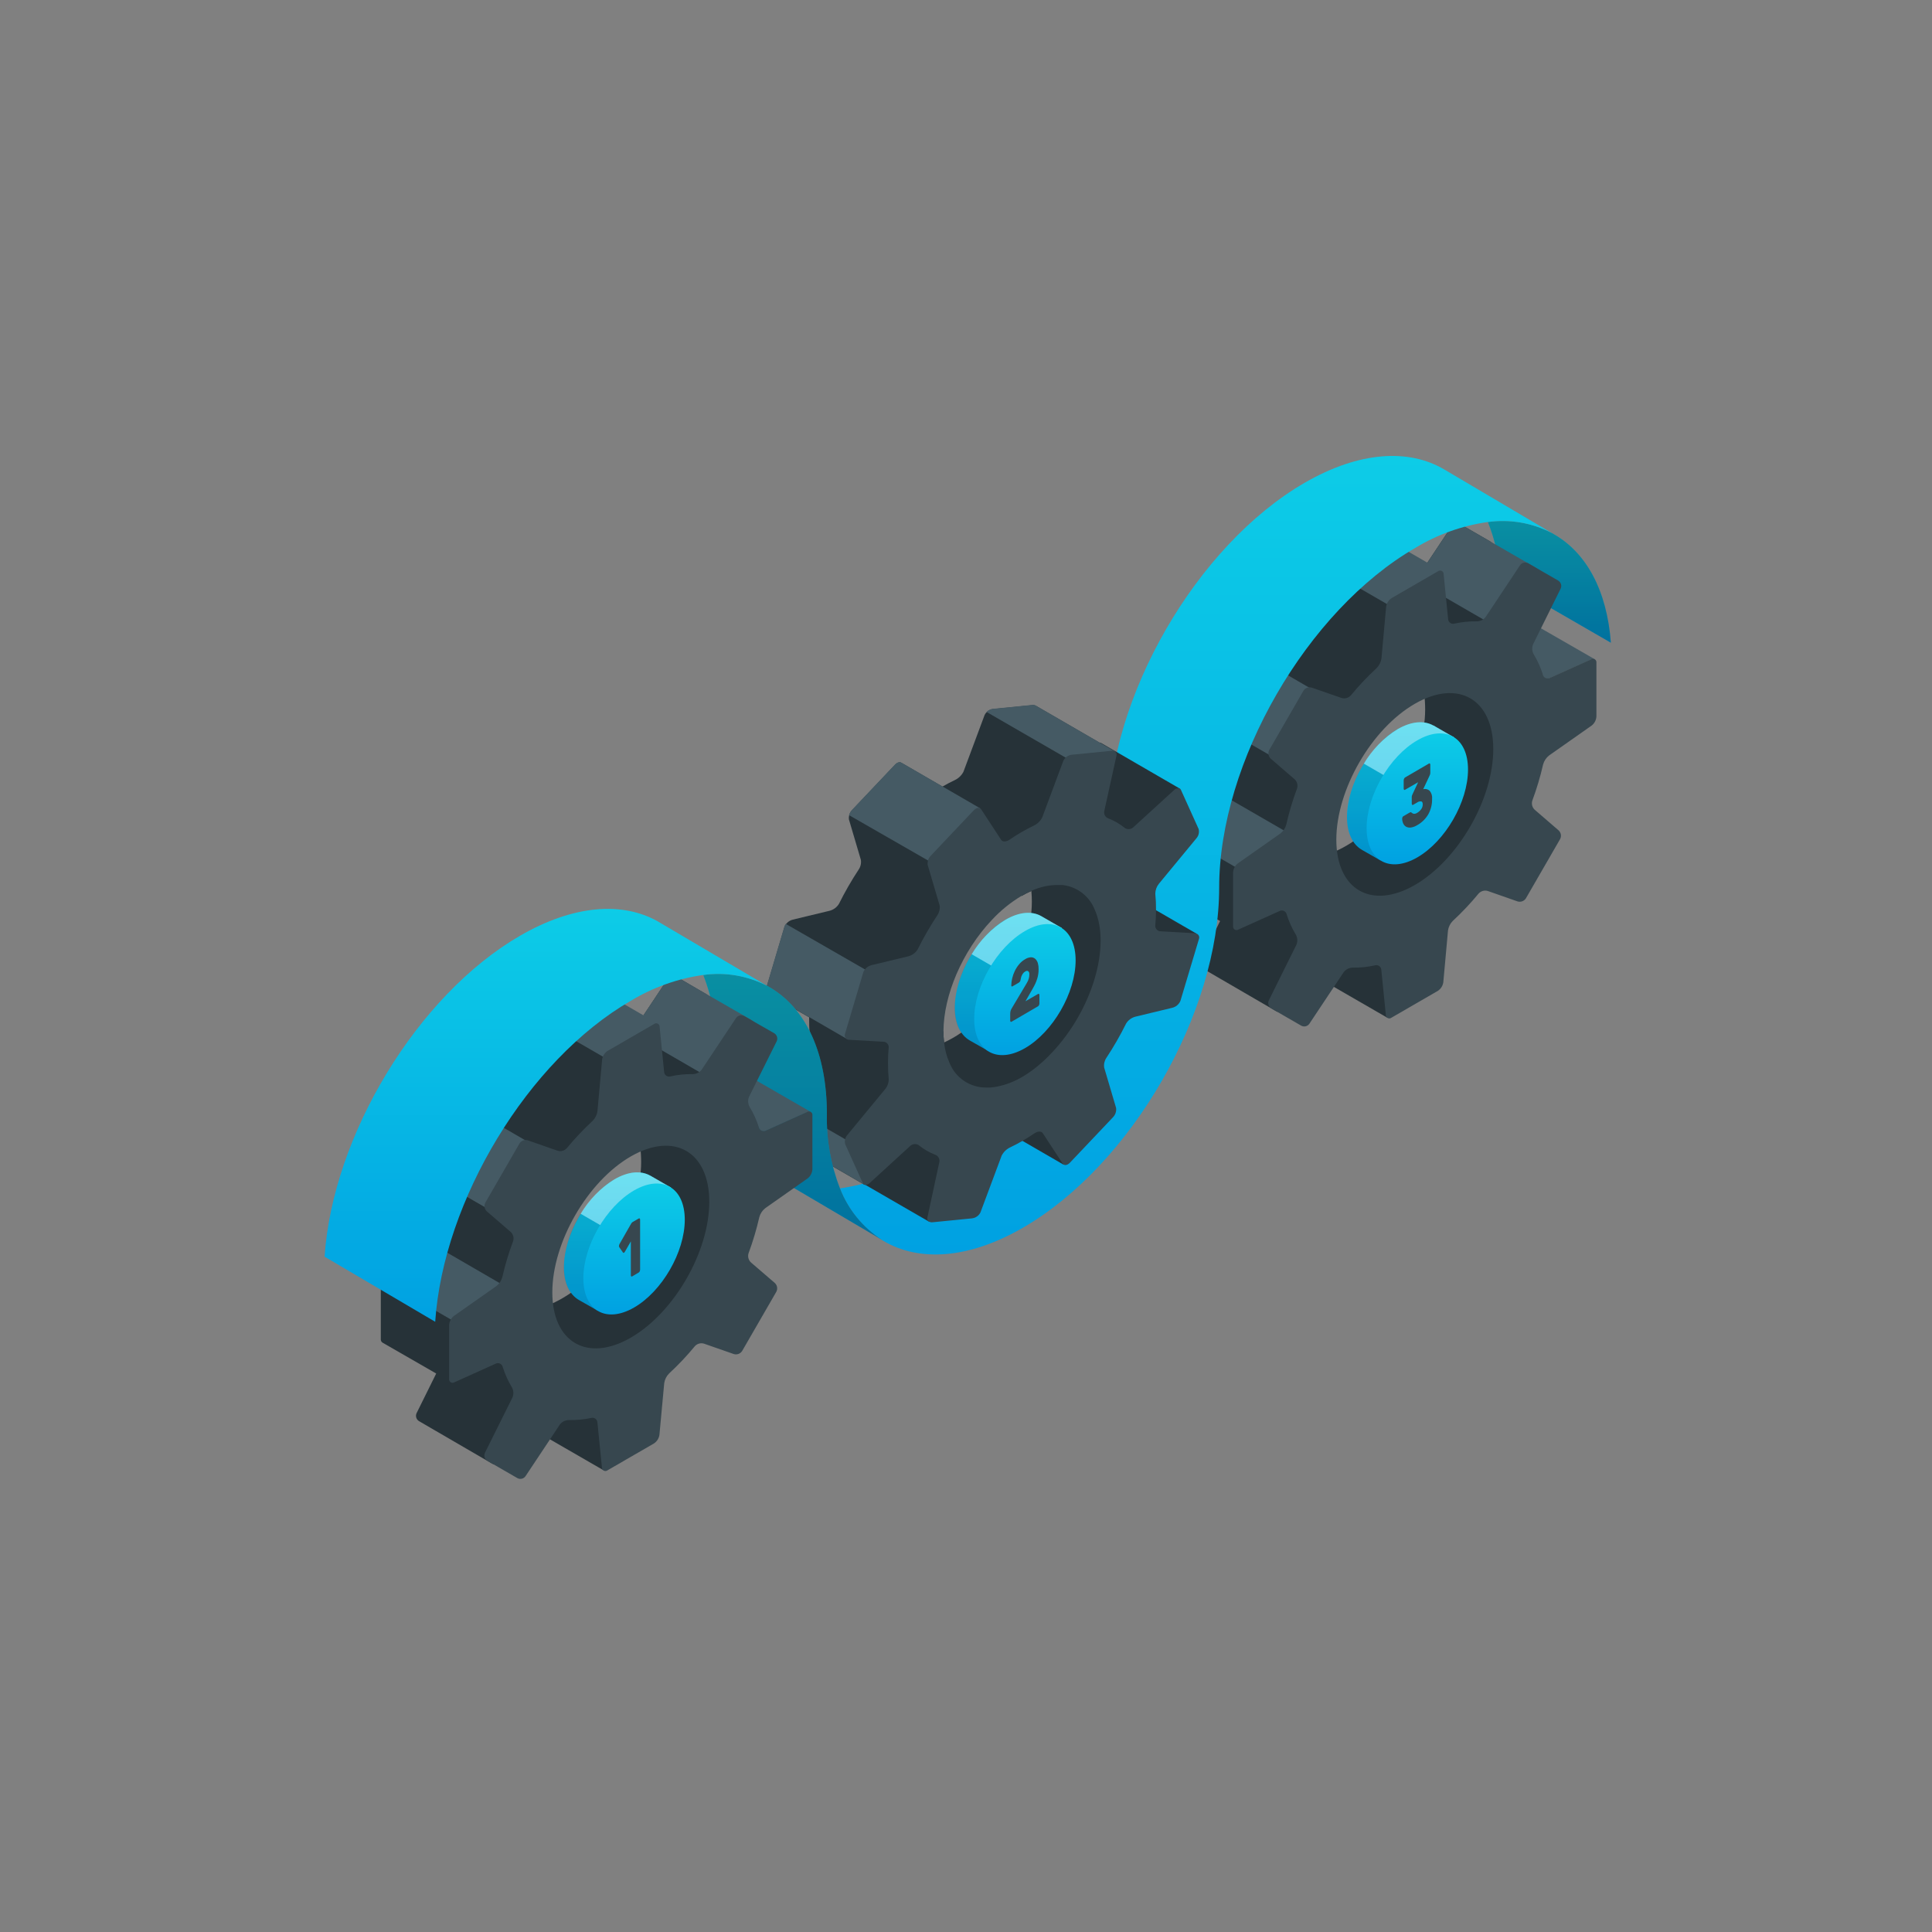 <?xml version="1.0" encoding="UTF-8"?> <svg xmlns="http://www.w3.org/2000/svg" width="500" height="500" viewBox="0 0 500 500" fill="none"><rect x="0" y="0" width="500" height="500" fill="#808080" stroke="none"/> <path d="M416.89 166.334L388.31 149.834C388.035 144.776 386.937 139.798 385.06 135.094C390.753 134.302 396.553 135.305 401.65 137.964L402.28 138.334C410.49 143.074 415.88 152.724 416.89 166.334Z" fill="url(#paint0_linear_421_1556)"></path> <path opacity="0.3" d="M416.89 166.334L388.31 149.834C388.035 144.776 386.937 139.798 385.06 135.094C390.753 134.302 396.553 135.305 401.65 137.964L402.28 138.334C410.49 143.074 415.88 152.724 416.89 166.334Z" fill="black"></path> <path d="M412.71 170.604C412.391 170.527 412.056 170.563 411.76 170.704L401.06 175.524C400.891 175.605 400.706 175.648 400.519 175.65C400.332 175.652 400.146 175.612 399.976 175.534C399.806 175.455 399.656 175.34 399.535 175.197C399.415 175.053 399.327 174.885 399.28 174.704C398.86 173.354 391.53 171.794 390.93 170.634L395 160.424L412.71 170.604Z" fill="#455A64"></path> <path d="M395.05 160.454C394.907 160.378 394.747 160.339 394.585 160.339C394.423 160.339 394.264 160.378 394.12 160.454L386.22 142.174C386.395 141.808 386.427 141.39 386.311 141.002C386.195 140.614 385.938 140.283 385.59 140.074L377.85 135.614C377.499 135.413 377.084 135.351 376.689 135.442C376.295 135.533 375.948 135.769 375.72 136.104L366.83 149.474C366.554 149.83 366.201 150.119 365.798 150.32C365.394 150.52 364.951 150.628 364.5 150.634C363.465 150.607 362.429 150.654 361.4 150.774V140.964L355.46 137.534C355.3 137.459 355.124 137.428 354.948 137.444C354.772 137.46 354.604 137.522 354.46 137.624L342.46 144.564C342.069 144.816 341.737 145.15 341.485 145.541C341.233 145.933 341.068 146.373 341 146.834L339.8 160.204C339.664 161.15 339.226 162.027 338.55 162.704C336.168 164.908 333.936 167.27 331.87 169.774C331.579 170.095 331.203 170.328 330.786 170.446C330.369 170.565 329.927 170.564 329.51 170.444L321.8 167.744C321.4 167.619 320.969 167.631 320.577 167.777C320.184 167.924 319.851 168.197 319.63 168.554L310.79 183.854C310.594 184.223 310.525 184.648 310.596 185.06C310.666 185.473 310.872 185.851 311.18 186.134L317.37 191.474C317.686 191.773 317.91 192.155 318.016 192.577C318.122 192.998 318.106 193.441 317.97 193.854C316.832 196.89 315.903 200.001 315.19 203.164C314.943 204.087 314.402 204.904 313.65 205.494L302.65 213.224C302.289 213.509 301.993 213.868 301.781 214.277C301.569 214.685 301.446 215.134 301.42 215.594V229.474C301.409 229.647 301.442 229.82 301.518 229.976C301.593 230.132 301.708 230.265 301.85 230.364L315.76 238.364L310.69 248.594C310.513 248.958 310.48 249.375 310.597 249.762C310.714 250.149 310.972 250.478 311.32 250.684L330.24 261.684C330.592 261.885 331.006 261.946 331.401 261.856C331.796 261.765 332.142 261.528 332.37 261.194L340.97 252.394C340.972 252.559 341.015 252.722 341.095 252.867C341.176 253.012 341.291 253.134 341.43 253.224L359.05 263.394L359.52 249.594C359.52 249.594 355.8 244.784 355.87 243.954L375.08 223.034C375.479 223.161 375.91 223.152 376.303 223.007C376.696 222.862 377.029 222.59 377.25 222.234L386.09 206.934C386.287 206.564 386.355 206.14 386.285 205.727C386.214 205.315 386.009 204.937 385.7 204.654L394.21 177.554C394.571 177.271 394.866 176.914 395.077 176.506C395.287 176.099 395.408 175.652 395.43 175.194L395.05 160.454ZM348.48 218.844C343.32 221.844 339.06 222.454 335.96 221.014C332.32 219.324 361.83 168.744 364.96 171.504C367.47 173.734 368.83 177.874 368.83 183.664C368.79 196.624 359.69 212.364 348.48 218.844Z" fill="#263238"></path> <path d="M398 148.964L395.61 153.794L387.93 162.654L378.88 157.424L366.2 150.094C366.455 149.935 366.673 149.724 366.84 149.474L375.73 136.114C375.956 135.783 376.297 135.547 376.687 135.453C377.077 135.359 377.488 135.413 377.84 135.604L385.6 140.084L397.37 146.874C397.717 147.081 397.974 147.41 398.09 147.797C398.207 148.183 398.175 148.6 398 148.964Z" fill="#455A64"></path> <path d="M314.49 204.644C314.27 204.971 313.996 205.258 313.68 205.494L302.68 213.224C302.372 213.465 302.113 213.764 301.92 214.104L320.39 224.784L335 216.494L314.49 204.644Z" fill="#455A64"></path> <path d="M321.1 167.664C320.807 167.689 320.524 167.783 320.274 167.938C320.024 168.092 319.814 168.303 319.66 168.554L310.82 183.854C310.624 184.214 310.554 184.629 310.62 185.034L330 196.234L342.1 179.864L321.1 167.664Z" fill="#455A64"></path> <path d="M373.13 147.764V152.164L362.43 158.344L341.23 146.094C341.478 145.477 341.911 144.953 342.47 144.594L354.47 137.654C354.652 137.543 354.858 137.481 355.07 137.474C355.199 137.471 355.327 137.502 355.44 137.564L361.23 140.894L361.38 140.984L369.38 145.604L373.13 147.764Z" fill="#455A64"></path> <path d="M413.15 185.394V171.514C413.175 171.345 413.151 171.172 413.08 171.017C413.01 170.861 412.896 170.729 412.753 170.636C412.61 170.544 412.443 170.494 412.272 170.494C412.101 170.493 411.934 170.542 411.79 170.634L401.09 175.454C400.921 175.535 400.735 175.578 400.547 175.579C400.36 175.58 400.174 175.539 400.004 175.46C399.833 175.381 399.683 175.264 399.563 175.12C399.443 174.975 399.357 174.806 399.31 174.624C398.726 172.769 397.924 170.989 396.92 169.324C396.701 168.932 396.573 168.495 396.545 168.047C396.518 167.599 396.591 167.15 396.76 166.734L403.89 152.354C404.065 151.988 404.097 151.57 403.981 151.182C403.864 150.794 403.607 150.463 403.26 150.254L395.52 145.784C395.167 145.586 394.752 145.527 394.358 145.62C393.964 145.712 393.618 145.949 393.39 146.284L384.5 159.654C384.226 160.012 383.874 160.302 383.469 160.501C383.065 160.701 382.621 160.804 382.17 160.804C380.227 160.771 378.286 160.969 376.39 161.394C376.209 161.445 376.018 161.455 375.833 161.423C375.647 161.391 375.471 161.319 375.317 161.211C375.163 161.102 375.035 160.961 374.942 160.798C374.849 160.634 374.794 160.452 374.78 160.264L373.61 148.584C373.615 148.413 373.572 148.245 373.485 148.098C373.398 147.951 373.271 147.832 373.12 147.754C372.968 147.677 372.797 147.644 372.627 147.66C372.457 147.676 372.295 147.739 372.16 147.844L360.16 154.784C359.776 155.034 359.45 155.364 359.204 155.75C358.957 156.136 358.796 156.57 358.73 157.024L357.52 170.404C357.384 171.35 356.945 172.227 356.27 172.904C353.888 175.108 351.656 177.47 349.59 179.974C349.299 180.295 348.923 180.528 348.506 180.646C348.089 180.765 347.647 180.764 347.23 180.644L339.5 177.964C339.101 177.838 338.671 177.848 338.278 177.993C337.886 178.138 337.552 178.409 337.33 178.764L328.49 194.074C328.293 194.443 328.225 194.868 328.295 195.28C328.366 195.693 328.572 196.071 328.88 196.354L335.07 201.694C335.386 201.993 335.61 202.375 335.716 202.797C335.822 203.218 335.806 203.661 335.67 204.074C334.532 207.11 333.603 210.221 332.89 213.384C332.643 214.307 332.102 215.124 331.35 215.714L320.35 223.444C319.989 223.729 319.692 224.088 319.48 224.497C319.268 224.905 319.145 225.354 319.12 225.814V239.694C319.098 239.863 319.124 240.035 319.196 240.19C319.268 240.345 319.382 240.476 319.526 240.568C319.67 240.661 319.836 240.71 320.007 240.711C320.178 240.712 320.345 240.664 320.49 240.574L331.19 235.754C331.359 235.672 331.543 235.629 331.731 235.628C331.918 235.626 332.103 235.666 332.273 235.744C332.443 235.822 332.594 235.937 332.715 236.081C332.835 236.224 332.922 236.393 332.97 236.574C333.547 238.435 334.35 240.218 335.36 241.884C335.579 242.276 335.707 242.712 335.735 243.161C335.762 243.609 335.689 244.058 335.52 244.474L328.39 258.854C328.206 259.217 328.166 259.637 328.279 260.029C328.393 260.421 328.65 260.755 329 260.964L336.74 265.434C337.093 265.634 337.508 265.694 337.903 265.601C338.298 265.508 338.643 265.27 338.87 264.934L347.76 251.574C348.035 251.219 348.387 250.931 348.788 250.73C349.19 250.529 349.631 250.421 350.08 250.414C352.027 250.457 353.972 250.259 355.87 249.824C356.051 249.775 356.241 249.766 356.426 249.799C356.611 249.831 356.786 249.904 356.94 250.012C357.093 250.119 357.221 250.26 357.315 250.423C357.408 250.585 357.465 250.767 357.48 250.954L358.65 262.634C358.643 262.805 358.685 262.975 358.771 263.123C358.857 263.272 358.983 263.393 359.136 263.471C359.288 263.55 359.46 263.584 359.631 263.568C359.801 263.553 359.964 263.489 360.1 263.384L372.1 256.444C372.485 256.192 372.811 255.861 373.058 255.473C373.305 255.085 373.465 254.649 373.53 254.194L374.74 240.824C374.876 239.877 375.314 239 375.99 238.324C378.369 236.119 380.598 233.757 382.66 231.254C382.952 230.93 383.329 230.695 383.748 230.577C384.168 230.458 384.612 230.461 385.03 230.584L392.74 233.284C393.14 233.407 393.57 233.394 393.963 233.248C394.355 233.101 394.688 232.829 394.91 232.474L403.75 217.164C403.946 216.796 404.014 216.373 403.943 215.962C403.873 215.551 403.667 215.175 403.36 214.894L397.17 209.554C396.854 209.255 396.63 208.872 396.524 208.451C396.418 208.03 396.434 207.587 396.57 207.174C397.7 204.132 398.629 201.018 399.35 197.854C399.603 196.933 400.142 196.117 400.89 195.524L411.89 187.794C412.263 187.51 412.569 187.148 412.787 186.734C413.004 186.319 413.128 185.862 413.15 185.394ZM366.15 229.044C354.93 235.514 345.84 230.264 345.84 217.314C345.84 204.364 354.93 188.614 366.15 182.144C377.37 175.674 386.46 180.914 386.46 193.864C386.46 206.814 377.36 222.564 366.15 229.044Z" fill="#37474F"></path> <path d="M376.35 190.844L371 187.764H370.95C368.58 186.424 365.32 186.624 361.72 188.704C354.48 192.884 348.6 203.064 348.6 211.434C348.6 215.604 350.07 218.544 352.43 219.914L357.29 222.694L358.45 220.754C359.77 220.455 361.037 219.959 362.21 219.284C369.46 215.104 375.33 204.924 375.34 196.554C375.338 195.424 375.197 194.299 374.92 193.204L376.35 190.844Z" fill="url(#paint1_linear_421_1556)"></path> <path opacity="0.1" d="M348.6 211.414C348.6 215.594 350.07 218.524 352.43 219.894L357.29 222.674L358.45 220.734C359.769 220.433 361.036 219.938 362.21 219.264C366.375 216.654 369.757 212.967 372 208.594L353 197.594C350.313 201.719 348.793 206.495 348.6 211.414Z" fill="black"></path> <path opacity="0.4" d="M376.35 190.844L371 187.764H370.94C368.57 186.424 365.31 186.624 361.71 188.704C358.113 190.928 355.11 193.992 352.96 197.634L371.96 208.634C374.028 204.962 375.18 200.846 375.32 196.634C375.318 195.504 375.177 194.379 374.9 193.284L376.35 190.844Z" fill="white"></path> <path d="M366.8 191.594C359.55 195.774 353.68 205.954 353.68 214.324C353.68 222.694 359.55 226.084 366.8 221.894C374.05 217.704 379.92 207.534 379.92 199.164C379.92 190.794 374.05 187.404 366.8 191.594Z" fill="url(#paint2_linear_421_1556)"></path> <path d="M369.81 197.604C369.843 197.571 369.888 197.553 369.935 197.553C369.982 197.553 370.026 197.571 370.06 197.604C370.098 197.647 370.127 197.698 370.144 197.753C370.161 197.808 370.167 197.866 370.16 197.924V200.044C370.157 200.198 370.127 200.35 370.07 200.494C370.021 200.63 369.964 200.764 369.9 200.894L368.33 204.234C368.617 204.161 368.917 204.16 369.204 204.23C369.492 204.299 369.758 204.438 369.98 204.634C370.227 204.928 370.411 205.27 370.521 205.638C370.631 206.006 370.665 206.392 370.62 206.774C370.657 208.173 370.311 209.556 369.62 210.774C368.938 211.931 367.961 212.887 366.79 213.544C366.289 213.862 365.727 214.073 365.14 214.164C364.722 214.223 364.297 214.153 363.92 213.964C363.585 213.775 363.319 213.484 363.16 213.134C362.974 212.729 362.878 212.289 362.88 211.844C362.881 211.718 362.912 211.595 362.97 211.484C363.006 211.383 363.077 211.297 363.17 211.244L364.81 210.294C364.99 210.194 365.13 210.174 365.22 210.244L365.54 210.474C365.675 210.56 365.83 210.608 365.99 210.614C366.277 210.605 366.556 210.511 366.79 210.344C367.184 210.114 367.524 209.804 367.79 209.434C368.066 209.073 368.21 208.628 368.2 208.174C368.2 207.704 368.07 207.444 367.79 207.394C367.435 207.363 367.081 207.459 366.79 207.664L365.71 208.294C365.677 208.323 365.634 208.34 365.59 208.34C365.546 208.34 365.503 208.323 365.47 208.294C365.431 208.251 365.401 208.2 365.382 208.145C365.363 208.09 365.356 208.032 365.36 207.974V206.254C365.361 206.099 365.391 205.947 365.45 205.804C365.51 205.644 365.58 205.504 365.64 205.374L367.01 202.444L363.62 204.394C363.587 204.423 363.544 204.44 363.5 204.44C363.456 204.44 363.413 204.423 363.38 204.394C363.341 204.35 363.312 204.3 363.293 204.245C363.274 204.19 363.266 204.132 363.27 204.074V201.964C363.272 201.811 363.31 201.66 363.38 201.524C363.427 201.399 363.51 201.29 363.62 201.214L369.81 197.604Z" fill="#37474F"></path> <path d="M374.3 121.804L373.82 121.524C364.62 116.064 351.82 116.764 337.68 124.924C309.68 141.094 286.91 180.474 286.91 212.864C286.91 245.254 264.17 284.654 236.13 300.864C230.396 304.338 224.018 306.614 217.38 307.554C219.479 313.025 223.261 317.689 228.18 320.874L228.68 321.174C237.88 326.594 250.68 325.864 264.75 317.724C292.75 301.534 315.52 262.144 315.52 229.724C315.52 197.304 338.25 157.964 366.3 141.784C372.035 138.305 378.418 136.029 385.06 135.094C390.754 134.302 396.553 135.305 401.65 137.964L374.3 121.804Z" fill="url(#paint3_linear_421_1556)"></path> <path d="M285.09 247.214L309.79 241.674H309.74L299.18 235.564L289.38 229.894C289.172 229.767 288.934 229.698 288.69 229.694L280.02 229.204C279.831 229.21 279.642 229.179 279.465 229.111C279.288 229.043 279.127 228.94 278.99 228.809C278.854 228.677 278.746 228.52 278.672 228.345C278.598 228.171 278.56 227.983 278.56 227.794C278.81 225.013 278.81 222.215 278.56 219.434C278.594 218.492 278.946 217.589 279.56 216.874L293.43 215.744C294.02 215.024 305.37 204.074 305.37 204.074H305.31L284.93 192.264C284.808 192.206 284.675 192.178 284.54 192.184C278.67 188.794 268.38 182.834 268.14 182.684C267.835 182.516 267.485 182.449 267.14 182.494L257.03 183.494C256.562 183.546 256.115 183.714 255.729 183.983C255.343 184.252 255.031 184.613 254.82 185.034L249.34 199.734C248.856 200.669 248.08 201.42 247.13 201.874C246.06 202.374 244.99 202.944 243.91 203.564L233.3 197.424C232.88 197.144 232.21 197.324 231.66 197.904L220.56 209.624C220.239 209.937 219.995 210.321 219.846 210.744C219.697 211.167 219.647 211.618 219.7 212.064L222.79 222.524C222.927 223.406 222.723 224.307 222.22 225.044C220.343 227.895 218.639 230.857 217.12 233.914C216.58 234.801 215.715 235.443 214.71 235.704L205.21 237.994C204.737 238.104 204.296 238.323 203.923 238.634C203.55 238.945 203.254 239.339 203.06 239.784L198.28 255.874C198.202 256.081 198.195 256.308 198.26 256.52C198.325 256.732 198.459 256.916 198.64 257.044C198.85 257.214 209.4 263.284 209.4 263.284C209.4 264.754 209.4 266.194 209.58 267.594C209.566 268.529 209.235 269.432 208.64 270.154L198.95 281.874C198.663 282.197 198.461 282.586 198.36 283.006C198.258 283.427 198.262 283.865 198.37 284.284L202.97 294.454C203.03 294.591 203.132 294.706 203.26 294.784L223.67 306.594C223.697 306.569 223.717 306.538 223.73 306.504L224.03 306.684L240.44 316.174C240.72 315.414 249.05 280.904 249.44 281.454L254.62 289.364C254.665 289.43 254.719 289.491 254.78 289.544L264.65 295.274L275.3 301.444L267.6 277.444C274.4 279.714 289.91 250.464 285.09 247.214ZM225.29 263.274L262.82 223.664C263.921 226.268 264.449 229.078 264.37 231.904C265.192 231.417 266.044 230.983 266.92 230.604C267 231.477 267.04 232.397 267.04 233.364C267.04 246.364 257.95 262.064 246.73 268.544C245.91 269.014 245.1 269.434 244.33 269.794C244.21 268.818 244.157 267.836 244.17 266.854C236.16 271.534 228.55 270.464 225.29 263.274Z" fill="#263238"></path> <path d="M223.65 306.554L222.65 297.094L198.29 283.034C198.158 283.423 198.158 283.845 198.29 284.234L202.89 294.404C202.951 294.541 203.052 294.656 203.18 294.734H203.23L223.65 306.554Z" fill="#455A64"></path> <path d="M226.73 252.544L203.36 239.104C203.207 239.286 203.092 239.497 203.02 239.724L198.24 255.824C198.162 256.031 198.155 256.259 198.22 256.47C198.285 256.682 198.419 256.866 198.6 256.994L198.77 257.104L209.3 263.194H209.36L219.15 268.864L226.73 252.544Z" fill="#455A64"></path> <path d="M219.73 210.964L240.17 222.694L253.65 209.174L233.26 197.364C232.84 197.094 232.18 197.274 231.63 197.854L220.52 209.574C220.155 209.971 219.885 210.446 219.73 210.964Z" fill="#455A64"></path> <path d="M268.1 182.634C267.797 182.461 267.445 182.394 267.1 182.444L256.99 183.444C256.354 183.517 255.76 183.798 255.3 184.244L281.88 199.594L288.67 195.664L288.48 194.434C288.48 194.434 268.43 182.844 268.1 182.634Z" fill="#455A64"></path> <path d="M309.79 241.674H309.74C309.544 241.575 309.329 241.52 309.11 241.514L300.44 241.024C300.251 241.031 300.062 240.999 299.885 240.931C299.708 240.863 299.547 240.761 299.411 240.629C299.274 240.497 299.166 240.34 299.092 240.165C299.018 239.991 298.98 239.803 298.98 239.614C299.1 238.244 299.17 236.884 299.18 235.564C299.193 234.125 299.13 232.686 298.99 231.254C299.013 230.318 299.347 229.418 299.94 228.694L309.62 216.964C309.908 216.641 310.112 216.252 310.215 215.832C310.317 215.412 310.316 214.973 310.21 214.554L305.61 204.384C305.553 204.25 305.455 204.138 305.33 204.064H305.27C305.005 203.988 304.724 203.99 304.461 204.072C304.198 204.154 303.965 204.311 303.79 204.524L293.45 213.964C293.173 214.275 292.798 214.482 292.387 214.551C291.976 214.62 291.554 214.547 291.19 214.344C289.863 213.257 288.371 212.389 286.77 211.774C286.422 211.631 286.133 211.374 285.951 211.045C285.769 210.716 285.706 210.334 285.77 209.964L288.96 195.494C289.007 195.302 288.989 195.1 288.909 194.919C288.83 194.739 288.693 194.589 288.52 194.494C288.212 194.336 287.863 194.277 287.52 194.324L277.41 195.324C276.941 195.372 276.493 195.539 276.106 195.808C275.719 196.078 275.408 196.441 275.2 196.864L269.72 211.564C269.241 212.5 268.463 213.25 267.51 213.694C265.331 214.736 263.237 215.95 261.25 217.324C260.4 217.894 259.45 217.934 259.08 217.324L253.91 209.424C253.54 208.864 252.71 208.984 252.04 209.674L240.94 221.404C240.62 221.716 240.376 222.097 240.227 222.519C240.078 222.94 240.028 223.39 240.08 223.834L243.17 234.304C243.304 235.184 243.105 236.083 242.61 236.824C240.729 239.671 239.023 242.63 237.5 245.684C236.961 246.575 236.097 247.22 235.09 247.484L225.59 249.774C225.119 249.885 224.68 250.104 224.307 250.413C223.934 250.721 223.638 251.112 223.44 251.554L218.66 267.654C218.61 267.83 218.603 268.016 218.639 268.196C218.676 268.376 218.756 268.544 218.872 268.686C218.988 268.829 219.136 268.941 219.305 269.014C219.473 269.086 219.657 269.117 219.84 269.104L228.52 269.594C228.708 269.584 228.895 269.613 229.072 269.677C229.249 269.741 229.411 269.84 229.548 269.967C229.686 270.095 229.797 270.249 229.875 270.42C229.952 270.591 229.995 270.776 230 270.964C229.745 273.745 229.745 276.543 230 279.324C229.991 280.295 229.637 281.231 229 281.964L219.32 293.694C219.032 294.016 218.827 294.405 218.724 294.825C218.621 295.245 218.623 295.685 218.73 296.104L223.33 306.264C223.383 306.4 223.482 306.513 223.61 306.584C223.72 306.644 223.844 306.675 223.97 306.674C224.398 306.638 224.799 306.45 225.1 306.144L235.43 296.694C235.708 296.384 236.083 296.178 236.494 296.109C236.904 296.04 237.326 296.112 237.69 296.314C239.02 297.397 240.511 298.264 242.11 298.884C242.459 299.025 242.749 299.282 242.931 299.611C243.113 299.941 243.176 300.323 243.11 300.694L240 315.144C239.95 315.333 239.964 315.534 240.04 315.715C240.116 315.896 240.25 316.047 240.42 316.144C240.725 316.31 241.077 316.369 241.42 316.314L251.53 315.314C251.998 315.262 252.445 315.094 252.831 314.825C253.217 314.556 253.529 314.194 253.74 313.774L259.23 299.074C259.711 298.136 260.488 297.384 261.44 296.934C262.5 296.434 263.58 295.864 264.65 295.244C265.72 294.624 266.65 294.004 267.7 293.314C268.54 292.734 269.5 292.694 269.86 293.254L275.04 301.164C275.103 301.26 275.189 301.34 275.29 301.394C275.71 301.654 276.36 301.474 276.9 300.904L288 289.184C288.317 288.87 288.558 288.488 288.705 288.067C288.852 287.646 288.902 287.197 288.85 286.754L285.76 276.294C285.628 275.412 285.831 274.513 286.33 273.774C288.211 270.925 289.914 267.963 291.43 264.904C291.973 264.015 292.841 263.373 293.85 263.114L303.34 260.824C303.814 260.715 304.255 260.496 304.628 260.185C305.002 259.874 305.297 259.48 305.49 259.034L310.3 242.964C310.382 242.723 310.376 242.461 310.282 242.225C310.189 241.989 310.014 241.793 309.79 241.674ZM259.1 280.964L258.54 281.104L258.14 281.194C257.84 281.254 257.54 281.304 257.24 281.344C256.88 281.404 256.54 281.424 256.19 281.454H255.55H255.24C253.192 281.471 251.186 280.868 249.487 279.724C247.788 278.579 246.475 276.948 245.72 275.044C244.98 273.361 244.511 271.573 244.33 269.744C244.21 268.769 244.157 267.786 244.17 266.804C244.23 257.634 248.94 246.274 256.71 238.064C258.956 235.641 261.535 233.55 264.37 231.854C265.192 231.367 266.044 230.933 266.92 230.554C269.162 229.504 271.615 228.984 274.09 229.034H274.17H274.53H274.9C275.031 229.041 275.161 229.057 275.29 229.084C277.058 229.333 278.73 230.046 280.134 231.148C281.539 232.251 282.628 233.705 283.29 235.364C287.58 244.854 282.66 261.364 272.29 272.364C267.91 277.044 263.3 279.964 259.1 280.964Z" fill="#37474F"></path> <path d="M274.8 240.164L269.46 237.084C267.09 235.744 263.83 235.944 260.23 238.024C252.99 242.204 247.11 252.384 247.11 260.754C247.11 264.934 248.57 267.864 250.94 269.244L255.8 272.014L256.96 270.074C258.285 269.78 259.556 269.284 260.73 268.604C267.98 264.424 273.85 254.244 273.85 245.874C273.851 244.745 273.713 243.62 273.44 242.524L274.8 240.164Z" fill="url(#paint4_linear_421_1556)"></path> <path opacity="0.1" d="M247.05 260.734C247.05 264.914 248.51 267.844 250.88 269.224L255.75 271.994L256.91 270.054C258.229 269.753 259.496 269.258 260.67 268.584C264.825 265.987 268.204 262.319 270.45 257.964L251.45 246.964C248.776 251.076 247.256 255.832 247.05 260.734Z" fill="black"></path> <path opacity="0.4" d="M274.8 240.164L269.46 237.084C267.09 235.744 263.84 235.944 260.24 238.024C256.643 240.25 253.637 243.314 251.48 246.954L270.48 257.954C272.555 254.263 273.708 250.126 273.84 245.894C273.838 244.764 273.697 243.639 273.42 242.544L274.8 240.164Z" fill="white"></path> <path d="M265.25 240.964C258 245.144 252.12 255.324 252.12 263.694C252.12 272.064 258 275.454 265.25 271.274C272.5 267.094 278.37 256.914 278.37 248.544C278.37 240.174 272.5 236.724 265.25 240.964Z" fill="url(#paint5_linear_421_1556)"></path> <path d="M268.79 250.854C268.793 251.245 268.767 251.636 268.71 252.024C268.655 252.43 268.568 252.831 268.45 253.224C268.311 253.666 268.147 254.1 267.96 254.524C267.75 254.974 267.5 255.444 267.21 255.954L265.39 259.124L268.65 257.234C268.686 257.207 268.73 257.193 268.775 257.193C268.82 257.193 268.864 257.207 268.9 257.234C268.974 257.323 269.01 257.438 269 257.554V259.674C269.001 259.826 268.967 259.977 268.9 260.114C268.85 260.24 268.763 260.348 268.65 260.424L261.79 264.424C261.754 264.451 261.71 264.465 261.665 264.465C261.62 264.465 261.576 264.451 261.54 264.424C261.466 264.334 261.43 264.219 261.44 264.104V262.384C261.443 262.152 261.47 261.92 261.52 261.694C261.582 261.443 261.683 261.203 261.82 260.984L265.7 254.464C265.955 254.069 266.148 253.637 266.27 253.184C266.346 252.89 266.386 252.587 266.39 252.284C266.398 252.161 266.398 252.037 266.39 251.914C266.374 251.767 266.322 251.626 266.24 251.504C266.205 251.443 266.158 251.39 266.101 251.349C266.044 251.307 265.979 251.278 265.91 251.264C265.705 251.237 265.497 251.291 265.33 251.414C265.098 251.547 264.897 251.727 264.74 251.944C264.599 252.139 264.482 252.351 264.39 252.574C264.306 252.766 264.245 252.967 264.21 253.174L264.12 253.594C264.101 253.753 264.043 253.905 263.953 254.037C263.862 254.169 263.741 254.278 263.6 254.354L262 255.274C261.973 255.298 261.937 255.312 261.9 255.312C261.863 255.312 261.828 255.298 261.8 255.274C261.769 255.237 261.746 255.194 261.732 255.147C261.718 255.101 261.714 255.052 261.72 255.004C261.733 254.397 261.81 253.794 261.95 253.204C262.105 252.548 262.329 251.911 262.62 251.304C262.921 250.68 263.297 250.096 263.74 249.564C264.18 249.027 264.716 248.576 265.32 248.234C265.772 247.942 266.293 247.773 266.83 247.744C267.234 247.743 267.625 247.888 267.93 248.154C268.246 248.459 268.477 248.842 268.6 249.264C268.74 249.782 268.804 250.317 268.79 250.854Z" fill="#37474F"></path> <path d="M217.38 307.534C215.002 301.425 213.853 294.907 214 288.354C214 272.354 208.47 261.074 199.49 255.684L198.58 255.154C193.485 252.501 187.687 251.512 182 252.324C184.38 258.429 185.536 264.943 185.4 271.494C185.4 287.604 191.01 298.944 200.11 304.294L228.22 320.854C223.286 317.675 219.49 313.011 217.38 307.534Z" fill="url(#paint6_linear_421_1556)"></path> <path opacity="0.3" d="M217.38 307.534C215.002 301.425 213.853 294.907 214 288.354C214 272.354 208.47 261.074 199.49 255.684L198.58 255.154C193.485 252.501 187.687 251.512 182 252.324C184.38 258.429 185.536 264.943 185.4 271.494C185.4 287.604 191.01 298.944 200.11 304.294L228.22 320.854C223.286 317.675 219.49 313.011 217.38 307.534Z" fill="black"></path> <path d="M209.81 287.754C209.493 287.668 209.156 287.7 208.86 287.844L198.16 292.664C197.992 292.745 197.807 292.788 197.62 292.79C197.432 292.792 197.247 292.752 197.077 292.673C196.907 292.595 196.756 292.48 196.636 292.337C196.515 292.193 196.428 292.025 196.38 291.844C195.96 290.494 188.63 288.944 188.03 287.784L192.14 277.564L209.81 287.754Z" fill="#455A64"></path> <path d="M192.15 277.604C192.007 277.528 191.847 277.489 191.685 277.489C191.523 277.489 191.364 277.528 191.22 277.604L183.32 259.324C183.494 258.96 183.526 258.543 183.41 258.157C183.293 257.77 183.037 257.441 182.69 257.234L175 252.734C174.647 252.536 174.232 252.477 173.838 252.57C173.444 252.662 173.098 252.899 172.87 253.234L163.98 266.604C163.703 266.958 163.349 267.245 162.946 267.444C162.543 267.643 162.1 267.749 161.65 267.754C160.615 267.73 159.579 267.78 158.55 267.904V258.124L152.61 254.704C152.45 254.629 152.274 254.598 152.098 254.614C151.922 254.63 151.754 254.692 151.61 254.794L139.61 261.734C139.219 261.979 138.885 262.305 138.63 262.689C138.375 263.074 138.204 263.508 138.13 263.964L136.93 277.344C136.792 278.287 136.354 279.16 135.68 279.834C133.298 282.06 131.067 284.442 129 286.964C128.71 287.287 128.334 287.521 127.917 287.64C127.499 287.758 127.057 287.756 126.64 287.634L118.93 284.944C118.531 284.814 118.1 284.823 117.707 284.968C117.313 285.113 116.98 285.386 116.76 285.744L107.92 300.964C107.723 301.333 107.655 301.758 107.726 302.17C107.796 302.583 108.002 302.961 108.31 303.244L114.5 308.574C114.816 308.873 115.04 309.255 115.146 309.677C115.252 310.098 115.236 310.541 115.1 310.954C113.962 313.993 113.033 317.107 112.32 320.274C112.07 321.196 111.53 322.012 110.78 322.604L99.78 330.334C99.419 330.617 99.123 330.974 98.911 331.381C98.699 331.788 98.576 332.236 98.55 332.694V346.574C98.538 346.747 98.572 346.92 98.647 347.076C98.723 347.232 98.837 347.365 98.98 347.464L112.89 355.464L107.82 365.704C107.643 366.068 107.61 366.485 107.727 366.872C107.844 367.259 108.102 367.588 108.45 367.794L127.37 378.794C127.723 378.992 128.138 379.05 128.532 378.958C128.927 378.865 129.272 378.628 129.5 378.294L138.1 369.504C138.104 369.668 138.147 369.828 138.228 369.971C138.308 370.114 138.422 370.235 138.56 370.324L156.18 380.494L156.65 366.694C156.65 366.694 153 361.964 153 361.104L172.21 340.184C172.609 340.308 173.038 340.297 173.431 340.152C173.823 340.007 174.157 339.737 174.38 339.384L183.22 324.074C183.417 323.704 183.485 323.28 183.415 322.867C183.344 322.454 183.138 322.077 182.83 321.794L191.34 294.704C191.697 294.418 191.99 294.06 192.201 293.653C192.411 293.247 192.533 292.801 192.56 292.344L192.15 277.604ZM145.58 335.964C140.42 338.964 136.16 339.584 133.06 338.144C129.42 336.444 158.93 285.864 162.06 288.624C164.57 290.864 165.93 295.004 165.93 300.794C165.89 313.764 156.79 329.514 145.58 335.964Z" fill="#263238"></path> <path d="M173.64 307.334L168.3 304.254C165.93 302.914 162.68 303.114 159.08 305.194C151.83 309.374 145.95 319.554 145.95 327.924C145.95 332.104 147.42 335.034 149.79 336.414L154.65 339.184L155.81 337.244C157.13 336.95 158.398 336.458 159.57 335.784C166.82 331.594 172.7 321.414 172.7 313.044C172.696 311.915 172.558 310.79 172.29 309.694L173.64 307.334Z" fill="url(#paint7_linear_421_1556)"></path> <path opacity="0.1" d="M145.9 327.904C145.9 332.084 147.36 335.014 149.72 336.394L154.58 339.164L155.74 337.224C157.061 336.927 158.329 336.431 159.5 335.754C163.659 333.142 167.035 329.456 169.27 325.084L150.27 314.084C147.594 318.212 146.084 322.987 145.9 327.904Z" fill="black"></path> <path opacity="0.4" d="M173.64 307.334L168.3 304.254H168.25C165.88 302.914 162.63 303.114 159.03 305.194C155.429 307.417 152.423 310.481 150.27 314.124L169.27 325.124C171.344 321.433 172.497 317.296 172.63 313.064C172.625 311.935 172.487 310.81 172.22 309.714L173.64 307.334Z" fill="white"></path> <path d="M164.09 308.084C156.84 312.274 150.97 322.444 150.97 330.814C150.97 339.184 156.84 342.574 164.09 338.394C171.34 334.214 177.22 324.034 177.22 315.664C177.22 307.294 171.34 303.904 164.09 308.084Z" fill="url(#paint8_linear_421_1556)"></path> <path d="M160.26 322.764C160.224 322.71 160.199 322.65 160.187 322.586C160.175 322.522 160.176 322.457 160.19 322.394C160.212 322.24 160.259 322.092 160.33 321.954L163.13 317.044C163.19 316.924 163.28 316.784 163.38 316.614C163.463 316.471 163.579 316.351 163.72 316.264L165.31 315.344C165.343 315.314 165.386 315.298 165.43 315.298C165.474 315.298 165.517 315.314 165.55 315.344C165.59 315.386 165.62 315.437 165.639 315.492C165.658 315.547 165.665 315.606 165.66 315.664V328.584C165.655 328.737 165.618 328.887 165.55 329.024C165.506 329.148 165.422 329.254 165.31 329.324L163.61 330.324C163.576 330.356 163.532 330.374 163.485 330.374C163.438 330.374 163.393 330.356 163.36 330.324C163.322 330.282 163.294 330.233 163.277 330.179C163.26 330.126 163.254 330.07 163.26 330.014V321.274L161.71 323.964C161.656 324.078 161.564 324.17 161.45 324.224C161.408 324.242 161.362 324.243 161.319 324.229C161.277 324.214 161.241 324.184 161.22 324.144L160.26 322.764Z" fill="#37474F"></path> <path d="M195.09 266.084L192.7 270.964L185 279.774L176 274.544L163.32 267.214C163.575 267.055 163.794 266.844 163.96 266.594L172.85 253.234C173.077 252.903 173.418 252.667 173.807 252.573C174.197 252.479 174.608 252.533 174.96 252.724L182.72 257.204L194.46 263.964C194.814 264.171 195.076 264.506 195.193 264.899C195.31 265.293 195.273 265.716 195.09 266.084Z" fill="#455A64"></path> <path d="M111.59 321.784C111.37 322.114 111.096 322.405 110.78 322.644L99.779 330.374C99.466 330.61 99.207 330.91 99.019 331.254L117.51 341.964L132.09 333.674L111.59 321.784Z" fill="#455A64"></path> <path d="M118.2 284.814C117.908 284.837 117.625 284.929 117.375 285.082C117.125 285.235 116.914 285.444 116.76 285.694L107.92 300.964C107.724 301.324 107.653 301.739 107.72 302.144L127.07 313.334L139.17 296.974L118.2 284.814Z" fill="#455A64"></path> <path d="M170.23 264.904V269.304L159.53 275.484L138.33 263.234C138.578 262.617 139.011 262.093 139.57 261.734L151.57 254.794C151.751 254.683 151.958 254.621 152.17 254.614C152.299 254.611 152.427 254.642 152.54 254.704L158.33 258.034L158.48 258.124L166.48 262.744L170.23 264.904Z" fill="#455A64"></path> <path d="M210.25 302.534V288.654C210.275 288.485 210.251 288.312 210.18 288.157C210.11 288.001 209.996 287.869 209.853 287.776C209.709 287.684 209.542 287.634 209.372 287.634C209.201 287.633 209.033 287.682 208.89 287.774L198.19 292.594C198.021 292.675 197.836 292.718 197.649 292.72C197.462 292.722 197.276 292.682 197.106 292.603C196.936 292.525 196.786 292.41 196.665 292.267C196.545 292.123 196.457 291.955 196.41 291.774C195.822 289.914 195.013 288.131 194 286.464C193.781 286.072 193.653 285.635 193.625 285.187C193.597 284.739 193.671 284.29 193.84 283.874L201 269.494C201.174 269.13 201.206 268.713 201.09 268.327C200.973 267.94 200.716 267.611 200.37 267.404L192.62 262.964C192.267 262.763 191.852 262.704 191.457 262.796C191.062 262.889 190.716 263.127 190.49 263.464L181.6 276.824C181.323 277.18 180.97 277.469 180.567 277.67C180.164 277.87 179.72 277.978 179.27 277.984C177.326 277.941 175.385 278.139 173.49 278.574C173.308 278.623 173.119 278.631 172.934 278.599C172.749 278.566 172.574 278.494 172.42 278.386C172.266 278.278 172.138 278.138 172.045 277.975C171.952 277.812 171.895 277.631 171.88 277.444L170.71 265.764C170.719 265.592 170.679 265.42 170.593 265.271C170.507 265.121 170.379 265 170.226 264.922C170.072 264.843 169.899 264.811 169.727 264.829C169.556 264.847 169.393 264.915 169.26 265.024L157.26 271.964C156.874 272.212 156.547 272.541 156.3 272.928C156.053 273.314 155.893 273.75 155.83 274.204L154.62 287.574C154.484 288.52 154.045 289.397 153.37 290.074C150.99 292.281 148.758 294.643 146.69 297.144C146.4 297.467 146.024 297.701 145.606 297.82C145.189 297.938 144.746 297.936 144.33 297.814L136.62 295.124C136.221 294.994 135.79 295.003 135.396 295.148C135.003 295.293 134.669 295.566 134.45 295.924L125.61 311.234C125.414 311.602 125.346 312.025 125.416 312.435C125.487 312.846 125.692 313.222 126 313.504L132.19 318.844C132.505 319.143 132.729 319.525 132.835 319.947C132.942 320.368 132.926 320.811 132.79 321.224C131.648 324.253 130.716 327.357 130 330.514C129.75 331.436 129.21 332.253 128.46 332.844L117.46 340.574C117.096 340.861 116.799 341.223 116.588 341.635C116.377 342.048 116.259 342.501 116.24 342.964V356.844C116.215 357.014 116.24 357.187 116.311 357.344C116.382 357.5 116.496 357.633 116.64 357.727C116.784 357.82 116.952 357.871 117.124 357.872C117.296 357.873 117.464 357.825 117.61 357.734L128.31 352.904C128.479 352.822 128.664 352.78 128.852 352.779C129.04 352.778 129.226 352.818 129.396 352.898C129.566 352.977 129.717 353.093 129.837 353.238C129.957 353.382 130.043 353.552 130.09 353.734C130.669 355.591 131.471 357.371 132.48 359.034C132.7 359.427 132.829 359.865 132.857 360.315C132.884 360.766 132.81 361.216 132.64 361.634L125.51 375.964C125.333 376.328 125.3 376.745 125.416 377.132C125.533 377.519 125.791 377.848 126.14 378.054L133.88 382.524C134.233 382.722 134.648 382.78 135.042 382.688C135.436 382.595 135.781 382.358 136.01 382.024L144.9 368.654C145.176 368.301 145.528 368.015 145.929 367.816C146.331 367.617 146.772 367.51 147.22 367.504C149.161 367.553 151.101 367.371 153 366.964C153.181 366.915 153.371 366.906 153.555 366.939C153.74 366.971 153.916 367.044 154.069 367.152C154.223 367.259 154.351 367.4 154.444 367.563C154.538 367.725 154.594 367.907 154.61 368.094L155.78 379.774C155.774 379.944 155.818 380.113 155.904 380.26C155.991 380.407 156.118 380.526 156.27 380.603C156.422 380.681 156.593 380.714 156.763 380.698C156.933 380.682 157.095 380.618 157.23 380.514L169.23 373.574C169.614 373.324 169.941 372.995 170.187 372.609C170.434 372.222 170.595 371.788 170.66 371.334L171.9 357.964C172.038 357.018 172.476 356.142 173.15 355.464C175.531 353.265 177.76 350.906 179.82 348.404C180.11 348.078 180.487 347.842 180.907 347.723C181.327 347.604 181.772 347.608 182.19 347.734L189.9 350.424C190.299 350.548 190.728 350.537 191.12 350.392C191.513 350.247 191.846 349.977 192.07 349.624L200.91 334.314C201.106 333.944 201.175 333.52 201.104 333.107C201.034 332.695 200.828 332.317 200.52 332.034L194.33 326.704C194.015 326.404 193.792 326.022 193.686 325.601C193.579 325.179 193.595 324.737 193.73 324.324C194.857 321.281 195.786 318.167 196.51 315.004C196.757 314.081 197.297 313.263 198.05 312.674L209.05 304.944C209.411 304.652 209.705 304.285 209.912 303.869C210.119 303.454 210.234 302.998 210.25 302.534ZM163.25 346.184C152.03 352.664 142.94 347.414 142.94 334.464C142.94 321.514 152.03 305.764 163.25 299.284C174.47 292.804 183.56 298.064 183.56 311.014C183.56 323.964 174.46 339.714 163.25 346.184Z" fill="#37474F"></path> <path d="M198.55 255.154C193.463 252.508 187.677 251.518 182 252.324C175.355 253.258 168.968 255.534 163.23 259.014C136.59 274.394 114.75 310.714 112.63 342.074L84 325.224C86.11 293.864 108 257.534 134.61 242.154C148.46 234.154 161.01 233.314 170.17 238.414L171.25 239.054L198.55 255.154Z" fill="url(#paint9_linear_421_1556)"></path> <defs> <linearGradient id="paint0_linear_421_1556" x1="400.975" y1="134.83" x2="400.975" y2="166.334" gradientUnits="userSpaceOnUse"> <stop stop-color="#0DCCE7"></stop> <stop offset="1" stop-color="#00A1E2"></stop> </linearGradient> <linearGradient id="paint1_linear_421_1556" x1="362.475" y1="186.915" x2="362.475" y2="222.694" gradientUnits="userSpaceOnUse"> <stop stop-color="#0DCCE7"></stop> <stop offset="1" stop-color="#00A1E2"></stop> </linearGradient> <linearGradient id="paint2_linear_421_1556" x1="366.8" y1="189.797" x2="366.8" y2="223.69" gradientUnits="userSpaceOnUse"> <stop stop-color="#0DCCE7"></stop> <stop offset="1" stop-color="#00A1E2"></stop> </linearGradient> <linearGradient id="paint3_linear_421_1556" x1="309.515" y1="118" x2="309.515" y2="324.655" gradientUnits="userSpaceOnUse"> <stop stop-color="#0DCCE7"></stop> <stop offset="1" stop-color="#00A1E2"></stop> </linearGradient> <linearGradient id="paint4_linear_421_1556" x1="260.955" y1="236.235" x2="260.955" y2="272.014" gradientUnits="userSpaceOnUse"> <stop stop-color="#0DCCE7"></stop> <stop offset="1" stop-color="#00A1E2"></stop> </linearGradient> <linearGradient id="paint5_linear_421_1556" x1="265.245" y1="239.148" x2="265.245" y2="273.064" gradientUnits="userSpaceOnUse"> <stop stop-color="#0DCCE7"></stop> <stop offset="1" stop-color="#00A1E2"></stop> </linearGradient> <linearGradient id="paint6_linear_421_1556" x1="205.11" y1="252.048" x2="205.11" y2="320.854" gradientUnits="userSpaceOnUse"> <stop stop-color="#0DCCE7"></stop> <stop offset="1" stop-color="#00A1E2"></stop> </linearGradient> <linearGradient id="paint7_linear_421_1556" x1="159.795" y1="303.405" x2="159.795" y2="339.184" gradientUnits="userSpaceOnUse"> <stop stop-color="#0DCCE7"></stop> <stop offset="1" stop-color="#00A1E2"></stop> </linearGradient> <linearGradient id="paint8_linear_421_1556" x1="164.095" y1="306.294" x2="164.095" y2="340.184" gradientUnits="userSpaceOnUse"> <stop stop-color="#0DCCE7"></stop> <stop offset="1" stop-color="#00A1E2"></stop> </linearGradient> <linearGradient id="paint9_linear_421_1556" x1="141.275" y1="235.22" x2="141.275" y2="342.074" gradientUnits="userSpaceOnUse"> <stop stop-color="#0DCCE7"></stop> <stop offset="1" stop-color="#00A1E2"></stop> </linearGradient> </defs> </svg> 